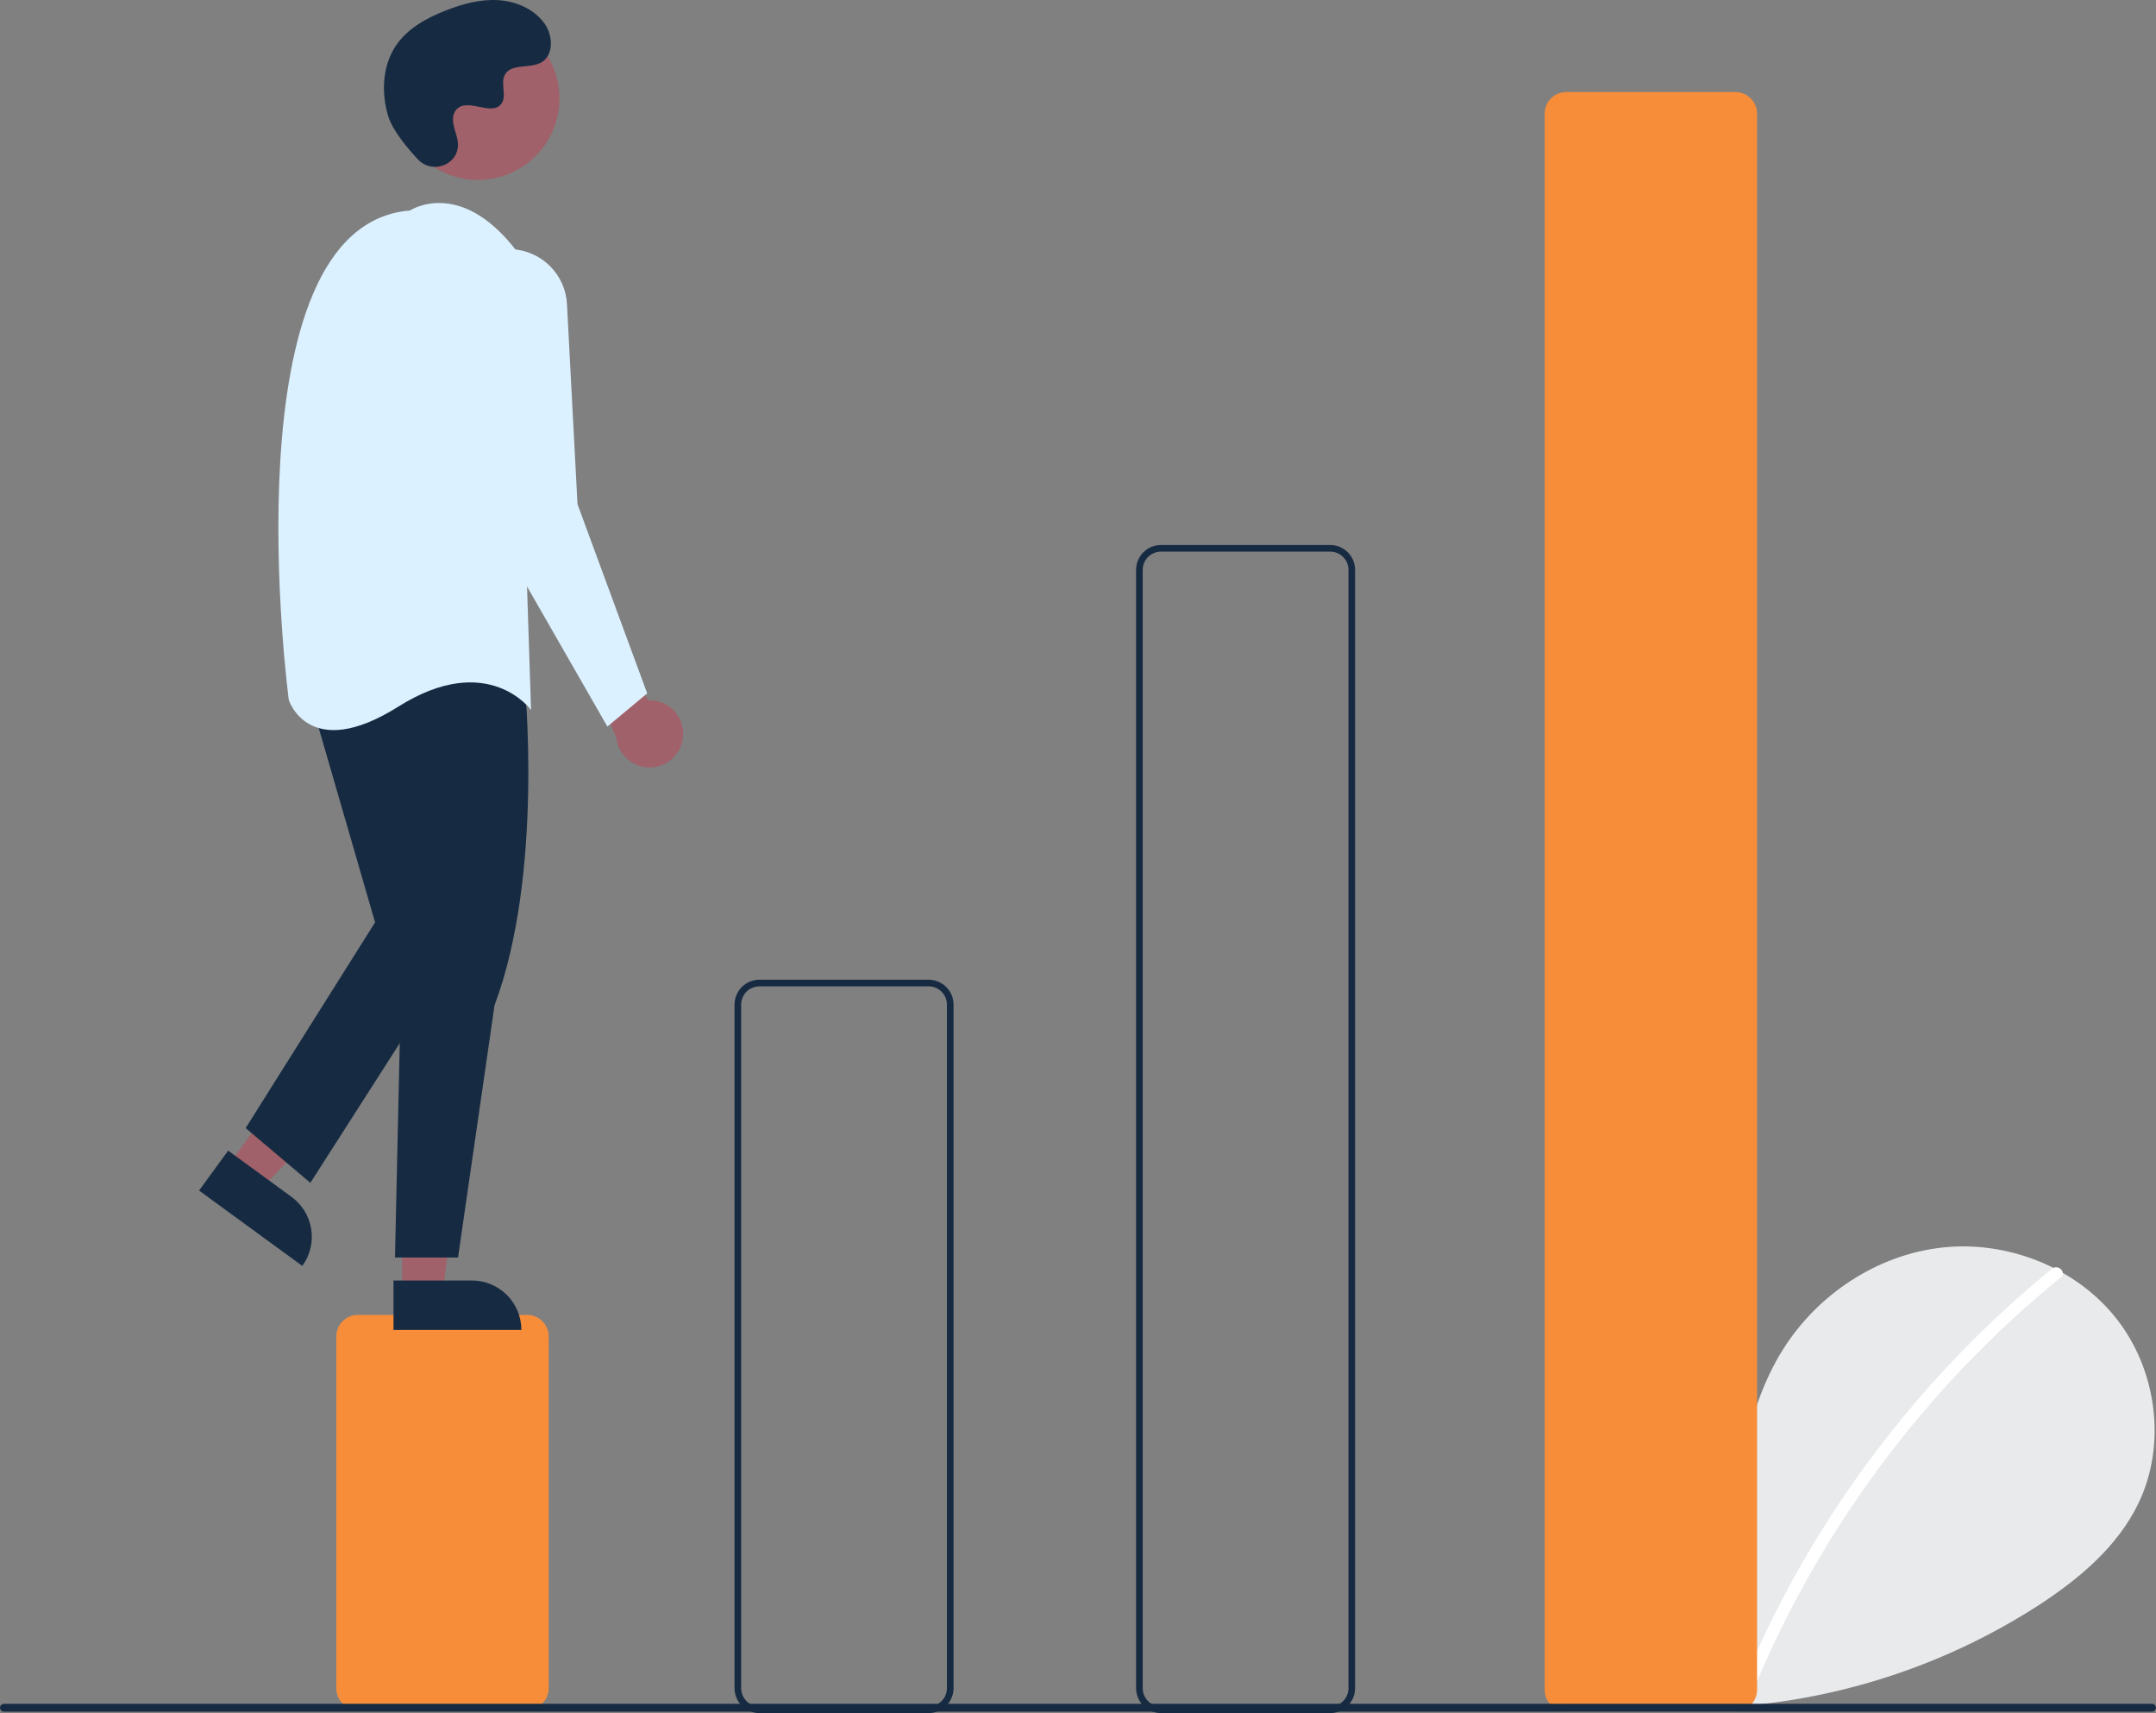<?xml version="1.0" encoding="UTF-8"?>
<svg xmlns="http://www.w3.org/2000/svg" width="360" height="286" viewBox="0 0 360 286" fill="none">
  <rect x="0" y="0" width="360" height="286" fill="#808080" stroke="none"/>
  <g clip-path="url(#clip0_570_2751)">
    <path d="M268.547 282.564C263.564 278.354 260.537 271.704 261.331 265.23C262.125 258.756 267.041 252.805 273.418 251.43C279.795 250.055 287.065 253.861 289.002 260.089C290.068 248.081 291.296 235.57 297.682 225.344C303.464 216.085 313.478 209.459 324.331 208.274C335.184 207.089 346.612 211.565 353.38 220.13C360.149 228.695 361.806 241.146 357.066 250.979C353.573 258.222 347.139 263.613 340.398 267.999C318.615 282.051 292.488 287.766 266.826 284.091" fill="#E8EAEC"></path>
    <path d="M342.648 211.814C333.692 219.107 325.477 227.263 318.12 236.165C306.606 250.049 297.289 265.616 290.494 282.323C289.996 283.541 291.976 284.072 292.468 282.867C303.586 255.715 321.337 231.783 344.095 213.261C345.117 212.429 343.661 210.989 342.648 211.814Z" fill="white"></path>
    <path d="M88.015 285.446H59.755C58.8 285.445 57.885 285.065 57.209 284.39C56.534 283.715 56.154 282.8 56.153 281.845V223.12C56.154 222.165 56.534 221.25 57.209 220.575C57.885 219.899 58.8 219.52 59.755 219.519H88.015C88.97 219.52 89.886 219.899 90.561 220.575C91.236 221.25 91.616 222.165 91.617 223.12V281.845C91.616 282.8 91.236 283.715 90.561 284.39C89.886 285.065 88.97 285.445 88.015 285.446Z" fill="#F88D39"></path>
    <path d="M155.065 286H126.804C125.703 285.999 124.646 285.56 123.867 284.781C123.088 284.002 122.65 282.946 122.648 281.845V167.718C122.65 166.616 123.088 165.56 123.867 164.781C124.646 164.002 125.703 163.564 126.804 163.562H155.065C156.166 163.564 157.223 164.002 158.002 164.781C158.781 165.56 159.219 166.616 159.221 167.718V281.845C159.219 282.946 158.781 284.002 158.002 284.781C157.223 285.56 156.166 285.999 155.065 286ZM126.804 164.671C125.996 164.671 125.222 164.993 124.65 165.564C124.079 166.135 123.758 166.91 123.757 167.718V281.845C123.758 282.653 124.079 283.427 124.65 283.998C125.222 284.57 125.996 284.891 126.804 284.892H155.065C155.873 284.891 156.647 284.57 157.219 283.998C157.79 283.427 158.111 282.653 158.112 281.845V167.718C158.111 166.91 157.79 166.135 157.219 165.564C156.647 164.993 155.873 164.671 155.065 164.671H126.804Z" fill="#162B42"></path>
    <path d="M222.113 286H193.853C192.751 285.998 191.695 285.56 190.916 284.781C190.137 284.002 189.698 282.946 189.697 281.844V95.141C189.698 94.04 190.137 92.984 190.916 92.205C191.695 91.426 192.751 90.988 193.853 90.986H222.113C223.215 90.988 224.272 91.426 225.051 92.205C225.83 92.984 226.268 94.04 226.269 95.141V281.844C226.268 282.946 225.83 284.002 225.051 284.781C224.272 285.56 223.215 285.998 222.113 286ZM193.853 92.094C193.045 92.095 192.271 92.417 191.699 92.988C191.128 93.559 190.806 94.334 190.806 95.141V281.844C190.806 282.652 191.128 283.427 191.699 283.998C192.271 284.569 193.045 284.891 193.853 284.892H222.113C222.921 284.891 223.696 284.569 224.267 283.998C224.839 283.427 225.16 282.652 225.161 281.844V95.141C225.16 94.334 224.839 93.559 224.267 92.988C223.696 92.417 222.921 92.095 222.113 92.094H193.853Z" fill="#162B42"></path>
    <path d="M289.788 285.723H261.528C260.573 285.721 259.657 285.342 258.982 284.667C258.307 283.991 257.927 283.076 257.926 282.121V18.964C257.927 18.01 258.307 17.094 258.982 16.419C259.657 15.744 260.573 15.364 261.528 15.363H289.788C290.743 15.364 291.658 15.744 292.333 16.419C293.009 17.094 293.389 18.01 293.39 18.964V282.121C293.389 283.076 293.009 283.991 292.333 284.667C291.658 285.342 290.743 285.721 289.788 285.723Z" fill="#F88D39"></path>
    <path d="M114.028 123.19C114.13 122.382 114.054 121.561 113.805 120.785C113.556 120.01 113.14 119.299 112.586 118.701C112.033 118.104 111.355 117.635 110.6 117.328C109.846 117.021 109.033 116.883 108.219 116.924L98.369 98.858L96.152 106.615L102.901 123.172C103.06 124.534 103.714 125.79 104.738 126.702C105.762 127.614 107.085 128.12 108.456 128.122C109.828 128.124 111.152 127.623 112.179 126.714C113.206 125.805 113.864 124.551 114.028 123.19Z" fill="#A0616A"></path>
    <path d="M38.133 194.522L43.619 198.527L61.681 179.273L53.583 173.362L38.133 194.522Z" fill="#A0616A"></path>
    <path d="M50.481 211.345L33.237 198.758L38.101 192.097L48.683 199.82C50.45 201.11 51.632 203.049 51.969 205.21C52.307 207.371 51.772 209.578 50.481 211.345Z" fill="#162B42"></path>
    <path d="M67.16 215.72L73.954 215.72L77.186 189.521L67.159 189.522L67.16 215.72Z" fill="#A0616A"></path>
    <path d="M87.056 222.026L65.705 222.027L65.704 213.78L78.806 213.779C80.994 213.779 83.092 214.648 84.639 216.195C86.186 217.741 87.056 219.839 87.056 222.026Z" fill="#162B42"></path>
    <path d="M87.563 113.54C87.563 113.54 90.888 145.673 82.576 167.834L76.481 209.939H65.952L67.061 160.078L63.182 115.756C63.182 115.756 70.939 95.812 87.563 113.54Z" fill="#162B42"></path>
    <path d="M51.545 115.756L62.627 153.983L41.017 188.332L51.822 197.473L76.481 158.969L69.277 111.878L51.545 115.756Z" fill="#162B42"></path>
    <path d="M79.807 30.036C87.324 30.036 93.417 23.944 93.417 16.428C93.417 8.913 87.324 2.821 79.807 2.821C72.291 2.821 66.197 8.913 66.197 16.428C66.197 23.944 72.291 30.036 79.807 30.036Z" fill="#A0616A"></path>
    <path d="M68.446 35.147C68.446 35.147 76.758 29.607 86.178 41.795L88.671 118.526C88.671 118.526 81.468 108.554 66.507 117.972C51.545 127.39 48.221 116.864 48.221 116.864C48.221 116.864 37.692 37.64 68.446 35.147Z" fill="#DCF1FF"></path>
    <path d="M85.507 41.602C87.898 41.731 90.156 42.74 91.848 44.433C93.539 46.127 94.545 48.386 94.671 50.777L96.429 84.178L108.065 115.756L101.416 121.297L79.805 83.624L75.381 52.658C75.178 51.239 75.292 49.792 75.716 48.422C76.139 47.053 76.861 45.794 77.83 44.736C78.798 43.679 79.989 42.85 81.317 42.308C82.644 41.766 84.075 41.525 85.507 41.602Z" fill="#DCF1FF"></path>
    <path d="M69.808 26.635C72.033 29.005 76.165 27.733 76.455 24.495C76.477 24.244 76.476 23.991 76.45 23.74C76.3 22.306 75.471 21.004 75.67 19.49C75.715 19.113 75.855 18.754 76.078 18.447C77.851 16.073 82.013 19.509 83.686 17.36C84.712 16.042 83.506 13.968 84.293 12.495C85.333 10.551 88.411 11.51 90.341 10.446C92.489 9.261 92.36 5.967 90.946 3.963C89.222 1.519 86.199 0.215 83.214 0.027C80.229 -0.161 77.264 0.646 74.477 1.732C71.311 2.966 68.171 4.671 66.222 7.455C63.852 10.84 63.624 15.392 64.809 19.35C65.53 21.758 67.991 24.7 69.808 26.635Z" fill="#162B42"></path>
    <path d="M359.34 285.765H0.66C0.485 285.764 0.318 285.694 0.195 285.571C0.071 285.447 0.002 285.28 0.002 285.105C0.002 284.93 0.071 284.763 0.195 284.639C0.318 284.516 0.485 284.446 0.66 284.445H359.34C359.515 284.446 359.682 284.516 359.806 284.639C359.929 284.763 359.998 284.93 359.998 285.105C359.998 285.28 359.929 285.447 359.806 285.571C359.682 285.694 359.515 285.764 359.34 285.765Z" fill="#162B42"></path>
  </g>
  <defs>
    <clipPath id="clip0_570_2751">
      <rect width="360" height="286" fill="white"></rect>
    </clipPath>
  </defs>
</svg>
